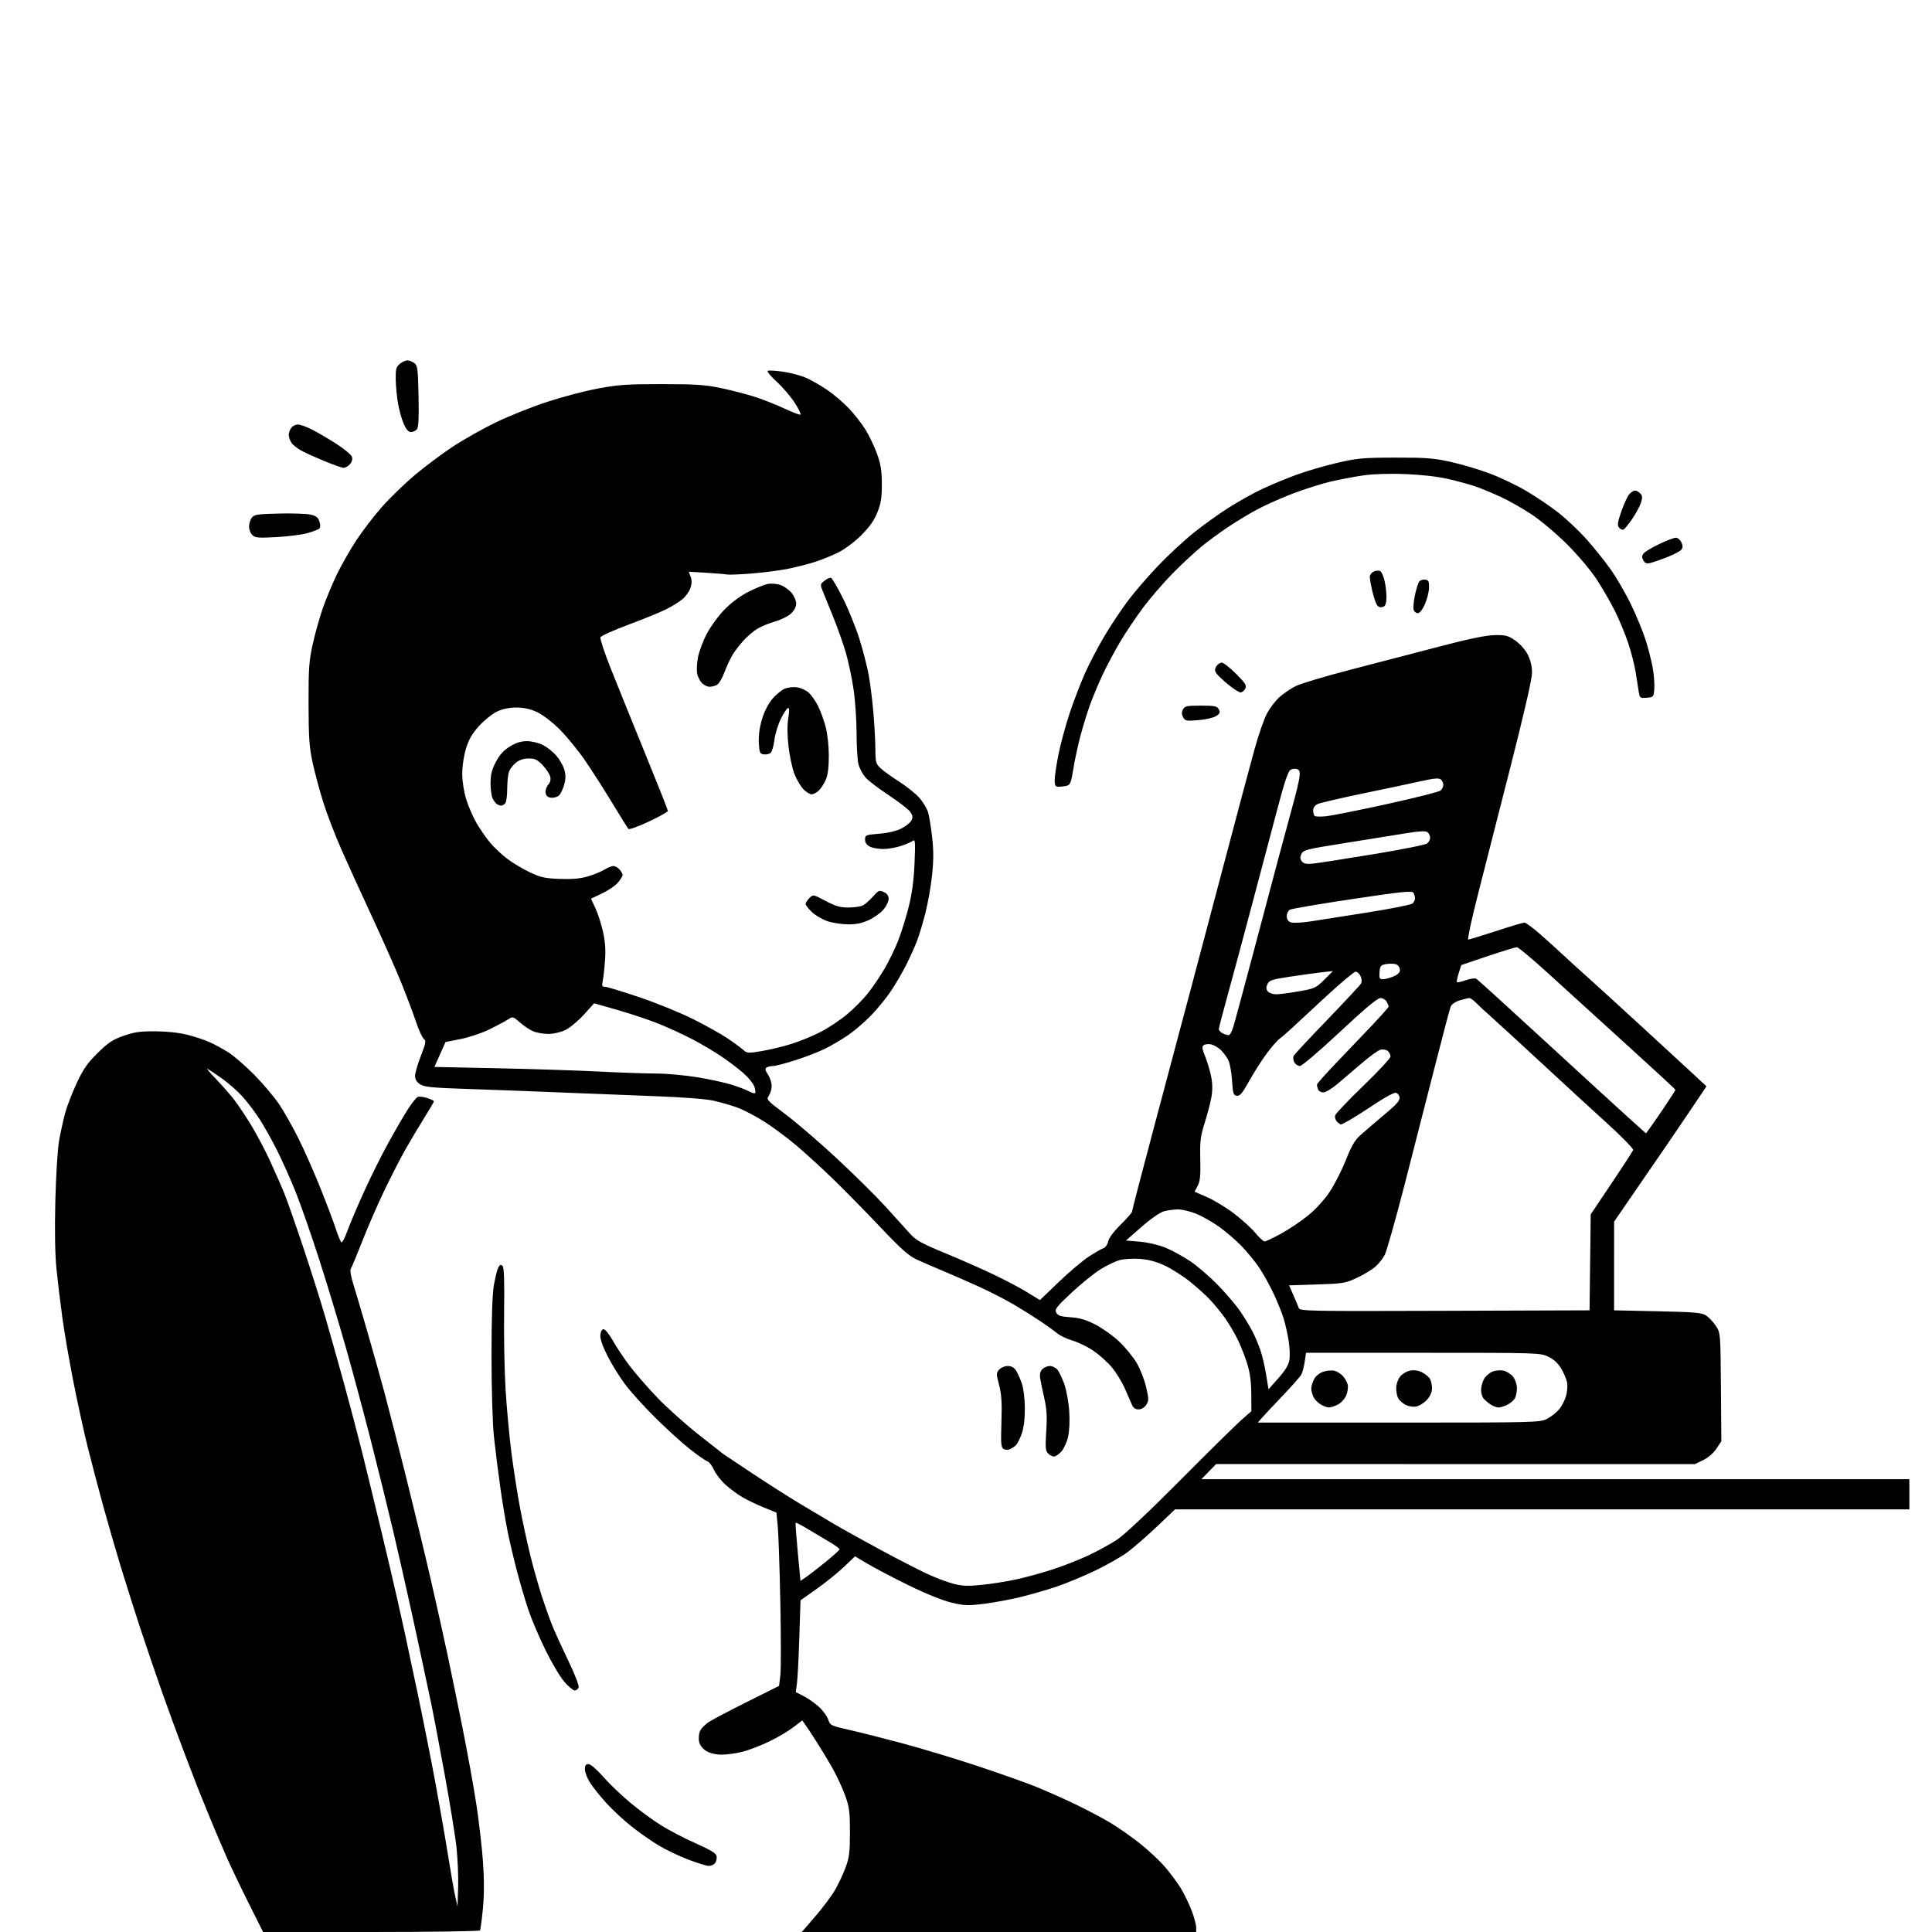 <svg version="1.1" xmlns="http://www.w3.org/2000/svg" xmlns:xlink="http://www.w3.org/1999/xlink" width="1024" height="1024" viewBox="0 0 1024 1024"><path stroke="none" fill="black" fill-rule="evenodd" d="M196.662,1024.0L139.442,1024.0L131.806,1008.75C127.607,1000.362 122.286,989.225 119.983,984.0C117.68,978.775 113.756,969.55 111.264,963.5C108.771,957.45 105.941,950.475 104.974,948.0C104.008,945.525 100.641,936.75 97.491,928.5C94.34,920.25 89.069,905.85 85.776,896.5C82.484,887.15 77.343,872.075 74.353,863.0C71.362,853.925 66.676,839.138 63.938,830.14C61.201,821.142 56.972,806.517 54.54,797.64C52.109,788.763 48.52,775.122 46.566,767.328C44.612,759.533 41.228,744.133 39.045,733.105C36.863,722.077 34.189,706.63 33.104,698.777C32.019,690.925 30.594,679.148 29.937,672.607C29.16,664.867 28.947,652.294 29.327,636.607C29.659,622.952 30.53,609.027 31.337,604.489C32.121,600.083 33.551,593.558 34.514,589.989C35.478,586.42 38.219,579.303 40.606,574.174C44.092,566.681 46.277,563.532 51.723,558.152C57.332,552.61 59.707,551.032 65.5,548.999C71.224,546.99 74.322,546.555 82.5,546.614C88.598,546.658 95.189,547.379 99.392,548.462C103.183,549.439 108.358,551.15 110.892,552.264C113.426,553.377 117.975,555.849 121.0,557.757C124.025,559.664 130.325,565.132 135.0,569.907C139.675,574.682 145.583,581.719 148.13,585.544C150.676,589.37 155.227,597.45 158.244,603.5C161.26,609.55 166.433,621.25 169.74,629.5C173.047,637.75 176.743,647.533 177.954,651.239C179.165,654.946 180.514,658.199 180.951,658.47C181.388,658.74 182.756,656.157 183.99,652.731C185.224,649.304 189.168,639.994 192.754,632.041C196.341,624.089 202.275,612.164 205.942,605.541C209.609,598.919 214.277,590.897 216.315,587.715C218.353,584.533 220.672,581.679 221.469,581.374C222.266,581.068 224.511,581.344 226.459,581.986C228.406,582.629 230.0,583.409 230.0,583.719C230,584.03 227.577,588.157 224.616,592.892C221.655,597.626 217.111,605.274 214.519,609.887C211.926,614.5 206.977,624.175 203.52,631.387C200.063,638.599 194.86,650.575 191.957,658.0C189.055,665.425 186.321,671.973 185.883,672.551C185.444,673.129 185.989,676.504 187.094,680.051C188.199,683.598 191.521,694.825 194.477,705.0C197.434,715.175 201.663,730.25 203.877,738.5C206.091,746.75 211.27,767.0 215.387,783.5C219.504,800.0 225.356,824.3 228.392,837.5C231.428,850.7 235.482,868.925 237.402,878.0C239.321,887.075 242.913,904.625 245.385,917.0C247.856,929.375 251.024,946.925 252.424,956.0C253.825,965.075 255.423,978.843 255.975,986.596C256.653,996.126 256.647,1004.192 255.955,1011.497C255.392,1017.44 254.695,1022.685 254.406,1023.151C254.118,1023.618 228.133,1024.0 196.662,1024.0zM529.483,1024.0L424.967,1024.0L432.053,1015.8C435.95,1011.289 440.642,1005.035 442.479,1001.9C444.316,998.766 446.872,993.344 448.16,989.851C450.154,984.438 450.498,981.653 450.486,971.0C450.473,959.926 450.165,957.668 447.781,951.205C446.301,947.193 443.237,940.668 440.972,936.705C438.706,932.742 434.974,926.57 432.677,922.989C430.379,919.408 427.76,915.437 426.855,914.166L425.209,911.854L420.355,915.578C417.685,917.627 411.9,921.023 407.5,923.125C403.1,925.228 396.818,927.635 393.54,928.474C390.262,929.313 385.312,929.998 382.54,929.996C379.332,929.994 376.353,929.293 374.345,928.069C372.427,926.899 370.941,925.01 370.554,923.246C370.204,921.652 370.369,919.161 370.92,917.711C371.471,916.261 373.71,913.945 375.896,912.566C378.081,911.186 387.303,906.349 396.389,901.815L412.909,893.573L413.592,888.107C413.968,885.1 413.967,867.533 413.59,849.07C413.213,830.606 412.589,812.392 412.202,808.592L411.5,801.685L404.851,798.996C401.194,797.518 396.047,795.046 393.414,793.502C390.781,791.959 386.698,788.919 384.34,786.746C381.983,784.573 379.282,781.045 378.338,778.905C377.394,776.765 375.792,774.751 374.779,774.43C373.765,774.108 369.504,771.117 365.309,767.784C361.114,764.45 352.881,756.948 347.013,751.112C341.145,745.275 334.006,737.35 331.148,733.5C328.29,729.65 324.141,722.918 321.928,718.539C319.27,713.279 318.006,709.547 318.202,707.539C318.384,705.68 319.066,704.5 319.957,704.5C320.759,704.5 322.93,707.2 324.782,710.5C326.634,713.8 330.58,719.735 333.552,723.689C336.524,727.643 343.128,735.246 348.228,740.584C353.328,745.922 363.125,754.729 370.0,760.155C376.875,765.581 382.95,770.354 383.5,770.76C384.05,771.167 391.025,775.817 399,781.093C406.975,786.37 418.0,793.391 423.5,796.696C429.0,800.001 437.325,804.964 442.0,807.724C446.675,810.484 457.925,816.738 467.0,821.621C476.075,826.505 487.1,832.171 491.5,834.213C495.9,836.254 502.146,838.607 505.38,839.441C510.114,840.663 513.088,840.769 520.64,839.985C525.799,839.45 533.953,838.149 538.76,837.094C543.567,836.039 552.0,833.733 557.5,831.969C563.0,830.206 571.597,826.853 576.604,824.518C581.611,822.183 588.586,818.366 592.104,816.035C595.982,813.466 609.131,801.096 625.5,784.618C640.35,769.669 654.921,755.306 657.88,752.7L663.259,747.961L663.202,738.731C663.162,732.167 662.513,727.478 660.958,722.5C659.755,718.65 657.42,712.8 655.769,709.5C654.119,706.2 651.167,701.253 649.211,698.506C647.254,695.759 643.818,691.539 641.576,689.127C639.334,686.715 634.449,682.295 630.72,679.304C626.991,676.314 620.984,672.483 617.371,670.793C612.843,668.674 608.735,667.573 604.151,667.248C600.493,666.989 595.683,667.269 593.462,667.87C591.241,668.471 586.677,670.659 583.319,672.731C579.962,674.804 573.068,680.375 567.998,685.112C559.838,692.736 558.905,693.955 559.863,695.743C560.732,697.369 562.196,697.843 567.352,698.172C572.1,698.474 575.492,699.458 580.439,701.969C584.112,703.833 589.789,707.865 593.055,710.929C596.321,713.993 600.543,719.129 602.438,722.343C604.332,725.557 606.601,731.347 607.48,735.21C608.929,741.582 608.932,742.455 607.515,744.617C606.56,746.075 604.984,747.0 603.456,747.0C601.67,747.0 600.635,746.215 599.829,744.25C599.209,742.737 597.485,738.8 595.998,735.5C594.511,732.2 591.476,727.316 589.253,724.646C587.03,721.977 582.665,718.064 579.552,715.952C576.44,713.839 571.472,711.407 568.513,710.547C565.554,709.687 561.866,707.937 560.317,706.659C558.767,705.381 554.791,702.513 551.48,700.287C548.169,698.06 541.869,694.114 537.48,691.519C533.091,688.923 524.775,684.646 519.0,682.014C513.225,679.382 504.675,675.64 500.0,673.699C495.325,671.757 489.014,669.019 485.975,667.614C481.561,665.573 477.638,662.087 466.475,650.285C458.789,642.159 447.55,630.717 441.5,624.86C435.45,619.002 426.568,610.896 421.762,606.847C416.956,602.798 409.263,597.116 404.666,594.221C400.069,591.326 393.651,588.021 390.404,586.878C387.157,585.734 381.575,584.144 378.0,583.343C374.202,582.492 361.522,581.522 347.5,581.009C334.3,580.525 311.575,579.63 297.0,579.019C282.425,578.407 260.333,577.576 247.906,577.171C228.959,576.553 224.883,576.153 222.656,574.694C220.853,573.513 220.001,572.078 220.005,570.227C220.007,568.727 221.383,563.968 223.062,559.652C225.71,552.844 225.918,551.652 224.635,550.652C223.821,550.018 221.944,545.9 220.464,541.5C218.984,537.1 215.505,527.875 212.733,521.0C209.96,514.125 202.989,498.375 197.242,486.0C191.494,473.625 184.134,457.473 180.886,450.107C177.638,442.74 173.396,431.715 171.461,425.607C169.525,419.498 166.961,410.0 165.763,404.5C163.914,396.011 163.578,391.252 163.542,373.0C163.505,354.047 163.775,350.27 165.824,341.119C167.102,335.41 169.509,326.86 171.172,322.119C172.835,317.379 176.148,309.45 178.534,304.5C180.92,299.55 185.529,291.45 188.776,286.5C192.023,281.55 198.122,273.587 202.33,268.803C206.537,264.02 214.372,256.407 219.74,251.885C225.108,247.363 234.225,240.543 240.0,236.729C245.775,232.916 256.125,227.086 263.0,223.773C269.875,220.46 282.025,215.612 290.0,212.998C297.975,210.384 310.125,207.194 317.0,205.907C327.69,203.908 332.613,203.573 351.0,203.597C369.456,203.622 373.987,203.944 383.0,205.878C388.775,207.116 396.875,209.257 401.0,210.635C405.125,212.013 411.833,214.698 415.906,216.602C419.979,218.505 423.715,219.928 424.207,219.764C424.698,219.601 423.357,216.774 421.226,213.483C419.095,210.192 414.793,205.167 411.666,202.315C408.539,199.463 406.398,196.872 406.908,196.557C407.418,196.242 411.122,196.45 415.138,197.02C419.155,197.589 424.78,199.126 427.639,200.435C430.498,201.744 435.461,204.615 438.668,206.816C441.876,209.017 446.818,213.221 449.651,216.159C452.484,219.096 456.465,224.134 458.498,227.354C460.531,230.574 463.357,236.424 464.778,240.354C466.82,245.999 467.369,249.39 467.395,256.5C467.421,263.678 466.947,266.714 465.051,271.5C463.357,275.779 460.919,279.257 456.554,283.627C453.122,287.061 447.81,291.064 444.466,292.737C441.185,294.378 435.575,296.661 432.0,297.812C428.425,298.962 422.006,300.605 417.735,301.463C413.465,302.321 404.857,303.44 398.606,303.95C392.356,304.459 386.4,304.707 385.371,304.499C384.342,304.292 379.351,303.876 374.28,303.574L365.059,303.026L366.06,305.657C366.744,307.456 366.713,309.339 365.963,311.611C365.36,313.439 363.479,316.102 361.784,317.528C360.089,318.955 356.182,321.385 353.101,322.929C350.02,324.473 341.038,328.137 333.14,331.072C325.243,334.006 318.541,337.032 318.248,337.796C317.955,338.56 320.33,345.781 323.527,353.843C326.723,361.904 334.888,382.097 341.669,398.716C348.451,415.335 354.0,429.329 354.0,429.815C354,430.301 349.455,432.836 343.9,435.449C338.345,438.062 333.47,439.817 333.067,439.35C332.664,438.882 328.784,432.65 324.445,425.5C320.106,418.35 313.627,408.225 310.047,403.0C306.466,397.775 300.457,390.426 296.692,386.669C292.711,382.695 287.683,378.83 284.674,377.428C281.106,375.768 277.711,375.017 273.739,375.01C269.946,375.003 266.445,375.721 263.489,377.11C261.019,378.271 256.76,381.671 254.023,384.666C250.308,388.731 248.533,391.771 247.023,396.661C245.834,400.51 245,406.01 245,410C245,414.073 245.844,419.533 247.109,423.645C248.269,427.415 250.749,433.121 252.621,436.324C254.492,439.526 257.706,444.166 259.762,446.633C261.818,449.101 265.894,452.931 268.82,455.145C271.746,457.359 277.146,460.595 280.82,462.335C286.5,465.026 288.872,465.551 296.671,465.844C303.088,466.084 307.53,465.697 311.463,464.554C314.554,463.655 318.527,462.04 320.292,460.964C322.056,459.888 324.218,459.006 325.095,459.004C325.972,459.002 327.435,459.823 328.345,460.829C329.255,461.835 330.0,463.15 330.0,463.752C330.0,464.354 328.893,466.162 327.539,467.771C326.186,469.379 322.415,471.96 319.159,473.506L313.239,476.318L315.603,481.409C316.903,484.209 318.708,489.827 319.615,493.892C320.798,499.195 321.091,503.576 320.651,509.392C320.315,513.852 319.753,518.737 319.403,520.25C318.884,522.495 319.11,523 320.633,523.002C321.66,523.004 329.925,525.517 339.0,528.588C348.075,531.659 360.882,536.881 367.46,540.191C374.038,543.502 382.138,548.028 385.46,550.249C388.782,552.469 392.521,555.208 393.769,556.335C395.927,558.284 396.413,558.321 403.769,557.09C408.021,556.379 415.1,554.672 419.5,553.296C423.9,551.92 430.885,549.044 435.023,546.904C439.16,544.764 445.531,540.505 449.179,537.439C452.827,534.373 457.805,529.307 460.242,526.182C462.678,523.057 466.521,517.35 468.782,513.5C471.043,509.65 474.262,503.064 475.934,498.864C477.607,494.664 480.146,486.564 481.575,480.864C483.402,473.581 484.339,466.638 484.729,457.51C485.198,446.502 485.071,444.688 483.891,445.618C483.126,446.222 480.282,447.455 477.572,448.358C474.861,449.261 470.586,449.993 468.072,449.985C465.557,449.977 462.375,449.401 461.0,448.706C459.349,447.871 458.5,446.602 458.5,444.97C458.5,442.616 458.854,442.471 466.019,441.888C470.685,441.509 475.131,440.464 477.735,439.135C480.044,437.957 482.43,436.065 483.038,434.93C483.896,433.325 483.787,432.323 482.544,430.427C481.666,429.086 476.497,425.064 471.058,421.489C465.619,417.914 460.023,413.628 458.623,411.964C457.223,410.3 455.612,407.264 455.044,405.219C454.476,403.174 454.009,395.776 454.006,388.78C454.003,381.784 453.281,371.22 452.402,365.304C451.523,359.387 449.705,350.755 448.362,346.121C447.019,341.487 444.093,333.151 441.859,327.598C439.626,322.044 437.078,315.755 436.198,313.623C434.636,309.84 434.654,309.698 436.95,307.84C438.244,306.792 439.797,306.073 440.401,306.242C441.006,306.411 443.84,311.216 446.699,316.921C449.559,322.625 453.486,332.289 455.427,338.396C457.368,344.503 459.641,353.325 460.48,358.0C461.318,362.675 462.446,371.9 462.986,378.5C463.526,385.1 463.975,393.678 463.984,397.563C463.999,403.967 464.257,404.866 466.75,407.202C468.262,408.619 472.65,411.782 476.5,414.23C480.35,416.678 485.158,420.521 487.183,422.77C489.209,425.019 491.35,428.578 491.94,430.679C492.53,432.781 493.492,438.731 494.078,443.902C494.849,450.7 494.831,456.241 494.014,463.902C493.393,469.731 491.796,478.775 490.465,484.0C489.135,489.225 487.126,495.893 486.001,498.819C484.876,501.744 482.336,507.369 480.355,511.319C478.375,515.268 474.726,521.536 472.246,525.247C469.766,528.958 464.952,534.849 461.548,538.338C458.144,541.827 452.69,546.492 449.429,548.704C446.168,550.916 440.8,554.084 437.5,555.743C434.2,557.403 427.107,560.164 421.738,561.88C416.369,563.596 410.969,565.007 409.738,565.015C408.507,565.024 406.955,565.377 406.289,565.8C405.384,566.375 405.572,567.319 407.032,569.535C408.107,571.166 408.99,573.862 408.993,575.527C408.997,577.193 408.324,579.521 407.497,580.701C406.048,582.77 406.367,583.126 416.428,590.673C422.166,594.978 434.368,605.475 443.542,614.0C452.716,622.525 464.335,634.019 469.361,639.541C474.388,645.064 480.189,651.48 482.254,653.799C485.409,657.342 488.288,658.956 500.3,663.918C508.161,667.164 519.747,672.261 526.046,675.244C532.346,678.227 540.576,682.561 544.335,684.875L551.17,689.082L561.232,679.424C566.767,674.112 573.973,668.035 577.247,665.919C580.521,663.803 584.001,661.817 584.981,661.506C585.96,661.195 587.027,659.614 587.351,657.993C587.711,656.197 590.297,652.725 593.97,649.108C597.287,645.843 600.0,642.726 600.0,642.181C600.0,641.637 605.191,621.685 611.535,597.845C617.879,574.005 626.85,540.325 631.47,523.0C636.091,505.675 644.673,473.275 650.541,451.0C656.41,428.725 662.924,404.335 665.017,396.799C667.109,389.263 670.072,380.802 671.599,377.995C673.126,375.189 676.075,371.358 678.152,369.481C680.229,367.605 684.082,364.986 686.714,363.662C689.346,362.337 702.3,358.458 715.5,355.042C728.7,351.626 749.85,346.114 762.5,342.793C778.415,338.616 787.55,336.717 792.156,336.628C798.042,336.515 799.315,336.849 803.156,339.513C805.703,341.28 808.431,344.367 809.75,346.975C811.216,349.873 812.0,353.218 812.0,356.57C812.0,359.858 807.815,378.109 800.412,407.108C794.038,432.074 786.221,462.738 783.04,475.25C779.86,487.763 777.678,498 778.191,498C778.704,498.0 785.32,495.975 792.893,493.5C800.466,491.025 807.262,489.0 807.995,489C808.728,489 812.516,491.802 816.414,495.226C820.311,498.651 825.975,503.769 829.0,506.601C832.025,509.432 837.473,514.393 841.108,517.624C844.742,520.856 857.519,532.5 869.5,543.5C881.482,554.5 894.249,566.262 897.872,569.638L904.458,575.776L896.829,587.138C892.634,593.387 887.183,601.425 884.718,605.0C882.252,608.575 874.671,619.6 867.873,629.5L855.511,647.5L855.506,671.0L855.5,694.5L878.548,695.0C898.387,695.43 901.972,695.747 904.3,697.274C905.787,698.25 908.105,700.725 909.452,702.774C911.891,706.486 911.901,706.604 912.121,735.193L912.342,763.885L909.737,767.822C908.193,770.155 905.341,772.624 902.735,773.886L898.338,776.015L771.451,775.992L644.564,775.97L640.667,779.985L636.77,784.0L824.385,784.0L1012.0,784.0L1012.0,792.0L1012.0,800.0L817.397,800.0L622.793,800.0L613.147,809.161C607.841,814.199 600.833,820.296 597.573,822.71C594.313,825.124 586.571,829.529 580.368,832.5C574.165,835.471 564.907,839.305 559.795,841.021C554.683,842.737 546.148,845.197 540.828,846.488C535.509,847.779 526.855,849.377 521.597,850.039C513.138,851.104 511.152,851.034 504.362,849.435C499.71,848.339 490.839,844.764 481.844,840.359C473.681,836.361 463.891,831.242 460.089,828.983L453.176,824.877L447.338,830.458C444.127,833.528 437.626,838.775 432.892,842.118L424.284,848.197L423.661,867.848C423.318,878.657 422.75,889.601 422.398,892.168L421.758,896.836L425.924,898.961C428.215,900.13 431.845,902.672 433.989,904.609C436.134,906.547 438.369,909.588 438.956,911.368C439.987,914.491 440.374,914.682 450.076,916.87C455.604,918.117 468.311,921.328 478.314,924.006C488.316,926.684 505.95,932.004 517.5,935.827C529.05,939.65 543.029,944.591 548.565,946.807C554.101,949.023 563.776,953.318 570.065,956.35C576.354,959.382 584.745,963.824 588.711,966.219C592.677,968.615 599.57,973.449 604.028,976.96C608.486,980.472 614.499,986.08 617.39,989.423C620.28,992.765 624.134,997.964 625.953,1000.976C627.772,1003.988 630.326,1009.286 631.63,1012.749C632.933,1016.212 634.0,1020.16 634.0,1021.523L634.0,1024.0L529.483,1024.0zM242.82,1000.5C242.997,995.0 242.622,985.55 241.989,979.5C241.355,973.45 238.398,955.225 235.417,939.0C232.437,922.775 229.306,906.35 228.46,902.5C227.613,898.65 225.84,890.325 224.519,884.0C223.198,877.675 220.086,863.275 217.603,852.0C215.12,840.725 211.032,822.725 208.517,812.0C206.003,801.275 200.851,780.35 197.069,765.5C193.287,750.65 187.199,727.925 183.539,715.0C179.879,702.075 173.487,680.925 169.333,668.0C165.18,655.075 159.579,638.976 156.887,632.225C154.195,625.474 149.736,615.453 146.978,609.956C144.22,604.46 140.014,596.934 137.631,593.232C135.249,589.529 131.148,584.118 128.518,581.206C125.888,578.295 120.983,573.977 117.618,571.611C114.253,569.245 110.825,566.939 110.0,566.487C109.175,566.035 111.062,568.327 114.193,571.582C117.324,574.837 121.656,579.75 123.82,582.5C125.984,585.25 130.205,591.55 133.2,596.5C136.195,601.45 140.702,610.0 143.215,615.5C145.729,621.0 148.915,628.2 150.296,631.5C151.677,634.8 156.201,647.625 160.349,660.0C164.497,672.375 169.917,689.475 172.394,698.0C174.871,706.525 179.374,722.5 182.401,733.5C185.428,744.5 189.751,760.925 192.007,770.0C194.263,779.075 198.8,797.72 202.09,811.434C205.38,825.148 209.229,841.573 210.642,847.934C212.055,854.295 213.865,862.425 214.664,866.0C215.463,869.575 218.527,884.004 221.473,898.065C224.419,912.125 228.656,933.5 230.889,945.565C233.122,957.629 236.092,974.7 237.49,983.5C238.887,992.3 240.586,1001.975 241.265,1005.0L242.5,1010.5L242.82,1000.5zM375.628,988.967C374.457,988.949 369.611,987.454 364.858,985.645C360.105,983.836 353.13,980.52 349.358,978.276C345.586,976.032 339.115,971.523 334.977,968.256C330.84,964.99 324.818,959.433 321.594,955.909C318.371,952.384 314.443,947.499 312.867,945.054C311.29,942.609 310.0,939.347 310.0,937.804C310.0,935.708 310.484,935.0 311.915,935.0C313.028,935.0 316.277,937.796 319.665,941.669C322.874,945.337 329.353,951.552 334.061,955.48C338.77,959.409 346.1,964.79 350.35,967.439C354.6,970.088 362.897,974.404 368.788,977.031C377.098,980.737 379.573,982.29 379.827,983.959C380.006,985.142 379.614,986.76 378.954,987.555C378.295,988.35 376.798,988.985 375.628,988.967zM304.616,896.0C303.821,896.0 301.375,893.96 299.18,891.467C296.986,888.974 292.488,881.437 289.184,874.717C285.881,867.998 281.81,858.45 280.138,853.5C278.466,848.55 275.735,839.325 274.069,833.0C272.403,826.675 270.168,817.225 269.103,812.0C268.037,806.775 266.246,795.975 265.122,788.0C263.999,780.025 262.506,768.1 261.805,761.5C261.066,754.548 260.523,736.67 260.515,719.0C260.505,698.702 260.927,686.036 261.777,681.134C262.48,677.082 263.534,672.871 264.12,671.776C264.927,670.268 265.466,670.066 266.343,670.944C267.171,671.774 267.41,678.687 267.182,695.301C267.007,708.061 267.361,726.58 267.968,736.456C268.575,746.332 269.968,761.407 271.064,769.956C272.159,778.505 274.196,791.575 275.591,799.0C276.985,806.425 279.466,817.9 281.103,824.5C282.741,831.1 285.471,840.775 287.17,846.0C288.87,851.225 291.348,858.2 292.677,861.5C294.006,864.8 297.837,873.196 301.189,880.157C304.721,887.49 307.028,893.484 306.674,894.407C306.338,895.283 305.412,896.0 304.616,896.0zM427.381,835.779C429.097,834.585 433.762,830.968 437.75,827.74C441.738,824.512 445.0,821.546 445.0,821.147C445.0,820.749 442.413,818.895 439.25,817.028C436.087,815.16 430.906,812.072 427.735,810.165C424.564,808.257 421.842,806.878 421.686,807.099C421.53,807.319 422.046,814.351 422.833,822.725L424.263,837.949L427.381,835.779zM558.619,772.0C557.807,772.0 556.41,771.267 555.513,770.37C554.128,768.985 553.981,767.222 554.535,758.62C555.038,750.808 554.796,746.789 553.477,741.0C552.537,736.875 551.555,732.11 551.294,730.412C550.978,728.359 551.376,726.767 552.481,725.662C553.395,724.748 555.166,724.0 556.416,724.0C557.667,724.0 559.431,724.819 560.337,725.82C561.243,726.821 562.927,730.308 564.081,733.57C565.259,736.903 566.415,743.274 566.72,748.119C567.051,753.38 566.788,758.716 566.044,761.817C565.374,764.611 563.761,768.045 562.46,769.448C561.16,770.852 559.431,772.0 558.619,772.0zM534.94,768.244C534.081,768.545 532.696,768.409 531.861,767.942C530.586,767.228 530.412,764.959 530.779,753.796C531.116,743.504 530.839,739.063 529.552,734.14C527.99,728.169 527.993,727.665 529.599,725.89C530.54,724.851 532.58,724.0 534.132,724.0C535.961,724.0 537.476,724.797 538.439,726.266C539.256,727.513 540.638,730.55 541.511,733.016C542.45,735.667 543.134,741.009 543.185,746.084C543.241,751.654 542.682,756.441 541.594,759.717C540.672,762.493 539.148,765.424 538.209,766.23C537.269,767.036 535.798,767.943 534.94,768.244zM741.366,754.0C813.548,754.0 816.21,753.934 819.914,752.044C822.023,750.968 824.918,748.698 826.348,746.998C827.778,745.299 829.449,742.047 830.062,739.77C830.675,737.494 830.907,734.283 830.577,732.634C830.247,730.986 828.864,727.737 827.503,725.415C825.857,722.605 823.579,720.491 820.698,719.096C816.445,717.037 815.273,717.0 754.298,717.0L692.227,717.0L691.515,721.75C691.123,724.362 690.331,727.4 689.754,728.5C689.178,729.6 684.83,734.55 680.092,739.5C675.354,744.45 670.391,749.737 669.064,751.25L666.651,754.0L741.366,754.0zM704.3,745.973C703.31,745.959 701.297,745.2 699.826,744.288C698.355,743.375 696.668,741.566 696.076,740.267C695.484,738.969 695.0,737.005 695.0,735.903C695.0,734.802 695.667,732.611 696.483,731.034C697.377,729.303 699.32,727.719 701.382,727.039C703.261,726.419 705.926,726.194 707.304,726.54C708.683,726.886 710.691,728.144 711.767,729.335C712.843,730.526 713.987,732.583 714.31,733.908C714.632,735.232 714.279,737.789 713.526,739.591C712.774,741.393 710.794,743.572 709.128,744.434C707.462,745.295 705.289,745.988 704.3,745.973zM750.5,745.503C748.781,745.788 746.336,745.352 744.775,744.482C743.276,743.646 741.589,742.1 741.025,741.047C740.461,739.993 740.0,737.588 740.0,735.701C740.0,733.76 740.887,731.142 742.043,729.672C743.181,728.226 745.565,726.797 747.422,726.449C749.605,726.039 751.825,726.375 753.849,727.422C755.549,728.301 757.404,729.886 757.97,730.945C758.537,732.003 759.0,734.241 759.0,735.918C759.0,737.847 757.989,740.078 756.25,741.987C754.737,743.647 752.15,745.229 750.5,745.503zM794.272,746.0C793.267,746.0 791.332,745.259 789.973,744.354C788.613,743.448 786.938,742.012 786.25,741.163C785.562,740.313 785.0,738.331 785.0,736.759C785.0,735.187 785.654,732.636 786.453,731.091C787.252,729.546 789.247,727.726 790.887,727.047C792.589,726.342 795.178,726.1 796.922,726.483C798.601,726.852 800.881,728.305 801.988,729.712C803.116,731.146 804.0,733.777 804.0,735.701C804.0,737.588 803.537,739.997 802.97,741.055C802.404,742.114 800.626,743.659 799.02,744.49C797.414,745.32 795.277,746.0 794.272,746.0zM677.575,730.462C681.234,726.338 682.999,723.409 683.423,720.755C683.758,718.664 683.583,714.152 683.036,710.727C682.489,707.302 681.315,702.055 680.427,699.066C679.54,696.077 677.102,690.002 675.011,685.566C672.919,681.13 669.474,674.933 667.354,671.796C665.234,668.659 661.058,663.562 658.073,660.47C655.088,657.378 649.766,652.793 646.245,650.281C642.725,647.769 637.292,644.664 634.172,643.381C631.053,642.097 626.7,641.039 624.5,641.029C622.3,641.019 618.885,641.46 616.911,642.008C614.834,642.585 609.838,646.058 605.05,650.253L596.778,657.5L604.139,658.124C608.417,658.487 614.107,659.814 617.725,661.294C621.149,662.694 627.049,665.919 630.837,668.46C634.625,671.002 641.309,676.776 645.691,681.291C650.072,685.806 655.47,692.2 657.687,695.5C659.905,698.8 662.737,703.503 663.983,705.952C665.228,708.4 667.051,712.742 668.034,715.599C669.017,718.456 670.387,724.298 671.078,728.581L672.334,736.369L677.575,730.462zM765.721,694.756L842.5,694.5L842.807,669.071L843.113,643.643L854.125,627.224C860.182,618.194 865.351,610.249 865.612,609.569C865.873,608.889 859.672,602.52 851.833,595.416C843.994,588.312 828.612,574.175 817.652,564.0C806.692,553.825 794.749,542.862 791.112,539.638C787.476,536.414 783.469,532.702 782.21,531.388C780.95,530.075 779.427,529.0 778.826,529.0C778.224,529.0 775.944,529.536 773.758,530.191C771.453,530.881 769.421,532.247 768.92,533.441C768.446,534.573 764.628,549.0 760.436,565.5C756.245,582.0 748.989,610.339 744.313,628.476C739.636,646.613 734.972,663.094 733.949,665.1C732.925,667.107 730.605,670.002 728.794,671.534C726.982,673.066 722.625,675.669 719.112,677.318C713.138,680.123 711.768,680.348 697.978,680.791L683.232,681.264L685.492,686.382C686.735,689.197 688.019,692.29 688.347,693.256C688.909,694.914 693.256,694.998 765.721,694.756zM670.3,657.987C670.96,657.98 674.968,656.068 679.207,653.737C683.446,651.407 689.923,647.025 693.601,644.0C697.578,640.728 702.16,635.656 704.91,631.479C707.453,627.617 711.263,620.088 713.377,614.746C716.256,607.47 718.15,604.214 720.925,601.767C722.963,599.97 725.952,597.375 727.568,596.0C729.184,594.625 733.114,591.289 736.302,588.587C740.455,585.066 742.012,583.086 741.798,581.598C741.634,580.455 740.737,579.375 739.805,579.197C738.873,579.02 734.148,581.528 729.305,584.771C724.462,588.014 718.435,591.867 715.912,593.334C713.389,594.8 711.058,596.0 710.734,596.0C710.409,596.0 709.476,595.333 708.66,594.518C707.845,593.702 707.391,592.22 707.652,591.223C707.913,590.227 714.622,583.163 722.563,575.526C730.503,567.889 737.0,560.876 737.0,559.942C737.0,559.009 736.331,557.69 735.513,557.011C734.695,556.332 732.978,556.04 731.698,556.361C730.417,556.682 725.838,559.995 721.522,563.723C717.206,567.45 711.389,572.413 708.595,574.75C705.8,577.087 702.547,579.0 701.364,579.0C700.182,579.0 698.941,578.288 698.607,577.418C698.273,576.548 698.0,575.417 698.0,574.904C698.0,574.392 702.867,568.916 708.815,562.736C714.763,556.556 723.313,547.595 727.815,542.823C732.317,538.051 736.0,533.859 736.0,533.508C736.0,533.156 735.534,531.998 734.965,530.934C734.395,529.87 732.902,529.0 731.646,529.0C730.065,529.0 723.436,534.54 710.11,547.0C699.176,557.223 690.041,565.0 688.965,565.0C687.923,565.0 686.586,564.094 685.993,562.987C685.4,561.879 685.273,560.335 685.71,559.554C686.146,558.774 694.153,550.194 703.502,540.488C712.851,530.782 720.887,522.152 721.361,521.311C721.869,520.408 721.776,518.803 721.132,517.391C720.533,516.076 719.372,515.0 718.553,515.0C717.733,515.0 710.861,520.729 703.281,527.732C695.702,534.734 687.38,542.442 684.79,544.86C682.199,547.278 679.202,549.871 678.129,550.622C677.056,551.374 674.094,554.761 671.548,558.148C669.001,561.536 664.816,568.083 662.247,572.696C658.517,579.394 657.166,581.025 655.538,580.792C653.732,580.533 653.442,579.588 652.989,572.5C652.694,567.87 651.786,563.236 650.834,561.5C649.93,559.85 648.135,557.521 646.845,556.324C645.555,555.127 643.375,553.885 642.0,553.564C640.625,553.243 638.868,553.392 638.095,553.895C636.914,554.663 637.033,555.662 638.841,560.155C640.023,563.095 641.449,567.955 642.008,570.954C642.688,574.6 642.697,578.19 642.033,581.777C641.488,584.73 639.888,590.796 638.479,595.257C636.269,602.253 635.951,604.89 636.171,614.434C636.371,623.142 636.076,626.152 634.786,628.559L633.146,631.619L639.771,634.505C643.414,636.092 649.794,639.963 653.948,643.108C658.101,646.253 663.21,650.89 665.3,653.413C667.39,655.936 669.64,657.994 670.3,657.987zM875.022,597.112C876.454,595.125 879.96,590.033 882.813,585.795C885.666,581.557 888.0,577.878 888.0,577.619C888.0,577.361 877.087,567.26 863.75,555.173C850.413,543.087 831.85,526.195 822.5,517.637C813.15,509.078 804.825,502.069 804.0,502.061C803.175,502.053 796.2,504.173 788.5,506.773L774.5,511.5L773.138,515.805C772.389,518.172 771.981,520.315 772.232,520.565C772.483,520.816 774.605,520.345 776.947,519.519C779.29,518.692 781.776,518.35 782.473,518.758C783.17,519.166 799.436,533.944 818.62,551.598C837.804,569.252 857.756,587.527 862.959,592.21L872.418,600.724L875.022,597.112zM400.178,579.39C400.564,579.151 400.413,577.615 399.842,575.976C399.271,574.338 396.71,571.144 394.152,568.879C391.593,566.614 386.35,562.629 382.5,560.023C378.65,557.417 371.675,553.286 367.0,550.843C362.325,548.399 354.395,544.738 349.377,542.707C344.36,540.675 334.552,537.381 327.581,535.387L314.908,531.761L309.448,537.794C306.446,541.112 302.049,544.766 299.679,545.914C297.177,547.125 293.39,548.0 290.652,548.0C288.058,548.0 284.455,547.381 282.645,546.625C280.835,545.869 277.661,543.763 275.591,541.946C271.88,538.688 271.79,538.666 269.164,540.38C267.699,541.336 263.285,543.694 259.356,545.62C255.426,547.546 248.595,549.834 244.175,550.705L236.138,552.288L233.184,558.894L230.23,565.5L263.365,566.19C281.589,566.57 305.95,567.358 317.5,567.941C329.05,568.524 342.775,569.001 348.0,569.001C353.225,569 362.909,569.883 369.519,570.961C376.13,572.04 384.455,573.848 388.019,574.979C391.584,576.109 395.619,577.662 396.987,578.43C398.356,579.197 399.791,579.629 400.178,579.39zM651.438,548.616C651.953,548.483 652.936,546.603 653.622,544.438C654.308,542.272 658.986,524.975 664.017,506.0C669.049,487.025 675.389,463.175 678.107,453.0C680.825,442.825 684.21,430.306 685.629,425.18C687.048,420.055 688.437,414.159 688.716,412.08C689.109,409.149 688.845,408.154 687.539,407.653C686.613,407.298 685.056,407.435 684.08,407.957C682.815,408.634 680.948,414.023 677.585,426.704C674.989,436.492 668.809,459.8 663.852,478.5C658.895,497.2 652.851,519.659 650.42,528.408C647.989,537.158 646.0,544.851 646.0,545.505C646.0,546.159 647.013,547.181 648.25,547.776C649.487,548.37 650.922,548.748 651.438,548.616zM676.372,526.997C678.093,526.995 683.499,526.294 688.387,525.439C696.789,523.969 697.524,523.634 701.882,519.276L706.491,514.667L700.495,515.347C697.198,515.721 689.622,516.764 683.659,517.666C674.102,519.111 672.693,519.58 671.762,521.623C670.981,523.337 671.037,524.339 671.975,525.47C672.674,526.312 674.652,526.999 676.372,526.997zM732.972,519.0C734.123,519.0 736.625,518.348 738.532,517.551C740.863,516.577 742.0,515.441 742.0,514.086C742.0,512.977 741.212,511.691 740.25,511.227C739.288,510.763 736.925,510.635 735.0,510.942C731.796,511.453 731.474,511.817 731.19,515.25C730.922,518.487 731.165,519.0 732.972,519.0zM449.5,489.929C446.2,489.9 441.306,489.146 438.624,488.252C435.942,487.359 432.23,485.196 430.374,483.446C428.518,481.696 427.0,479.754 427.0,479.132C427.0,478.509 427.898,477.102 428.995,476.005C430.988,474.012 430.996,474.013 437.578,477.505C442.794,480.272 445.308,481.0 449.649,481.0C452.664,481.0 456.114,480.512 457.316,479.915C458.517,479.318 460.925,477.204 462.667,475.217C465.566,471.908 466.051,471.702 468.417,472.78C470.169,473.578 471.0,474.744 471.0,476.402C471.0,477.746 469.781,480.295 468.291,482.066C466.801,483.837 463.313,486.342 460.541,487.633C456.944,489.308 453.781,489.966 449.5,489.929zM694.376,488.402C698.844,487.722 712.556,485.573 724.846,483.626C737.137,481.678 747.824,479.561 748.596,478.92C749.368,478.279 749.993,477.023 749.985,476.128C749.976,475.232 749.584,473.892 749.113,473.149C748.409,472.037 742.683,472.633 716.878,476.5C699.62,479.087 684.712,481.623 683.75,482.137C682.788,482.65 682.0,484.194 682.0,485.567C682.0,487.201 682.736,488.337 684.126,488.851C685.295,489.284 689.908,489.081 694.376,488.402zM696.47,457.663C699.236,457.349 713.519,455.116 728.21,452.702C742.9,450.287 755.612,447.737 756.46,447.034C757.307,446.33 758.0,444.965 758.0,444.0C758.0,443.035 757.386,441.735 756.636,441.113C755.611,440.262 752.317,440.467 743.386,441.936C736.849,443.012 722.343,445.342 711.152,447.114C692.422,450.079 690.721,450.518 689.755,452.638C688.968,454.365 689.048,455.353 690.073,456.588C691.144,457.878 692.527,458.111 696.47,457.663zM703.0,432.612C706.025,432.283 720.525,429.376 735.223,426.152C749.921,422.927 762.633,419.719 763.473,419.022C764.313,418.325 765.0,416.965 765.0,416.0C765.0,415.035 764.39,413.739 763.644,413.12C762.627,412.276 760.066,412.492 753.394,413.987C748.502,415.083 734.6,418.027 722.5,420.531C710.4,423.034 699.487,425.59 698.25,426.21C696.957,426.858 696.0,428.259 696.0,429.502C696.0,430.693 696.337,432.014 696.75,432.439C697.163,432.863 699.975,432.941 703.0,432.612zM265.628,426.985C265.007,426.976 264.005,426.639 263.4,426.235C262.795,425.831 261.782,424.517 261.15,423.316C260.517,422.114 260.0,418.453 260.0,415.18C260.0,410.607 260.647,407.989 262.794,403.88C264.778,400.082 266.924,397.705 270.196,395.682C273.465,393.661 276.105,392.833 279.278,392.833C281.798,392.833 285.487,393.718 287.721,394.858C289.904,395.971 293.089,398.476 294.8,400.425C296.51,402.373 298.423,405.68 299.05,407.773C299.897,410.6 299.902,412.651 299.069,415.745C298.452,418.036 297.227,420.63 296.348,421.509C295.468,422.389 293.568,422.972 292.124,422.804C290.25,422.587 289.406,421.833 289.17,420.168C288.988,418.885 289.604,416.99 290.538,415.958C291.657,414.722 292.025,413.237 291.617,411.61C291.276,410.251 289.482,407.533 287.63,405.569C284.861,402.634 283.554,402.0 280.267,402.0C277.702,402.0 275.299,402.764 273.56,404.131C272.07,405.304 270.393,407.441 269.833,408.881C269.274,410.322 268.824,414.419 268.835,417.986C268.845,421.553 268.381,425.041 267.804,425.736C267.227,426.431 266.248,426.993 265.628,426.985zM430.187,421.0C429.19,421.0 427.197,419.762 425.759,418.25C424.321,416.738 422.215,413.129 421.079,410.231C419.944,407.333 418.531,400.808 417.94,395.731C417.245,389.764 417.191,384.455 417.787,380.715C418.446,376.574 418.395,375.033 417.604,375.292C416.997,375.491 415.296,378.094 413.826,381.077C412.355,384.06 410.835,389.08 410.448,392.233C410.062,395.386 409.153,398.458 408.428,399.06C407.703,399.661 406.073,400.006 404.805,399.827C402.738,399.534 402.469,398.892 402.196,393.608C401.998,389.778 402.597,385.394 403.906,381.084C405.135,377.036 407.283,372.861 409.42,370.365C411.345,368.116 414.295,365.706 415.976,365.01C417.705,364.294 420.609,363.999 422.66,364.332C424.655,364.656 427.392,365.951 428.742,367.21C430.093,368.47 432.245,371.557 433.525,374.071C434.805,376.586 436.623,381.536 437.565,385.071C438.569,388.844 439.283,395.219 439.291,400.5C439.3,406.466 438.777,410.734 437.74,413.162C436.879,415.177 435.236,417.764 434.088,418.912C432.939,420.061 431.184,421.0 430.187,421.0zM561.25,416.986C559.332,416.998 559.0,416.47 559.0,413.407C559.0,411.431 559.924,405.243 561.054,399.657C562.184,394.071 564.832,384.325 566.939,378.0C569.046,371.675 572.669,362.225 574.99,357.0C577.312,351.775 581.976,342.852 585.356,337.172C588.735,331.491 594.298,323.114 597.717,318.555C601.136,313.996 608.267,305.709 613.562,300.139C618.858,294.57 627.443,286.593 632.641,282.413C637.838,278.233 646.425,272.088 651.723,268.758C657.022,265.428 664.989,261.016 669.429,258.955C673.868,256.893 681.775,253.627 687.0,251.696C692.225,249.765 701.9,246.925 708.5,245.386C719.359,242.853 722.307,242.583 739.5,242.543C755.851,242.506 759.964,242.826 769.0,244.836C774.775,246.12 784.039,248.874 789.586,250.956C795.133,253.038 803.911,257.236 809.092,260.286C814.273,263.335 821.917,268.514 826.079,271.795C830.24,275.076 836.762,281.227 840.572,285.462C844.382,289.698 850.136,296.839 853.358,301.332C856.58,305.824 861.602,314.45 864.518,320.5C867.434,326.55 870.965,335.171 872.365,339.659C873.764,344.146 875.41,350.692 876.022,354.206C876.634,357.72 876.992,362.599 876.817,365.048C876.508,369.392 876.41,369.507 872.806,369.807C869.315,370.097 869.084,369.932 868.597,366.807C868.314,364.988 867.586,360.35 866.98,356.5C866.373,352.65 864.57,345.584 862.973,340.797C861.376,336.011 858.206,328.361 855.927,323.797C853.649,319.234 849.274,311.675 846.206,307.0C843.061,302.209 836.236,294.124 830.564,288.472C825.029,282.957 816.623,275.868 811.883,272.719C807.144,269.57 799.742,265.365 795.434,263.374C791.125,261.383 785.103,258.891 782.05,257.834C778.998,256.778 772.45,254.987 767.5,253.854C762.005,252.597 753.199,251.587 744.886,251.262C736.652,250.94 727.959,251.203 722.886,251.926C718.274,252.583 710.45,254.052 705.5,255.189C700.55,256.326 691.325,259.248 685.0,261.681C678.675,264.115 670.125,267.946 666.0,270.194C661.875,272.443 655.125,276.525 651.0,279.266C646.875,282.008 640.575,286.631 637.0,289.539C633.425,292.448 626.538,298.839 621.696,303.74C616.853,308.641 609.727,316.892 605.859,322.076C601.991,327.259 596.435,335.55 593.512,340.5C590.589,345.45 586.413,353.325 584.231,358.0C582.049,362.675 579.097,369.739 577.672,373.697C576.247,377.655 573.97,385.08 572.612,390.197C571.254,395.314 569.566,403.185 568.86,407.689C567.795,414.491 567.233,415.97 565.539,416.425C564.418,416.726 562.487,416.979 561.25,416.986zM635.207,381.686C628.778,382.225 628.124,382.1 627.073,380.136C626.25,378.599 626.23,377.439 627.0,376.0C627.94,374.243 629.094,374.0 636.5,374.0C643.857,374.0 645.063,374.25 645.982,375.966C646.847,377.583 646.606,378.212 644.616,379.516C643.287,380.387 639.053,381.363 635.207,381.686zM657.502,367.0C656.717,367.0 653.739,365.087 650.884,362.75C648.029,360.413 645.202,357.712 644.602,356.75C643.812,355.484 643.815,354.516 644.612,353.25C645.218,352.288 646.426,351.36 647.296,351.189C648.174,351.016 651.582,353.582 654.961,356.961C660.199,362.199 660.899,363.321 659.988,365.023C659.406,366.11 658.287,367.0 657.502,367.0zM376.066,364.0C374.93,364.0 373.146,363.146 372.102,362.102C371.058,361.058 369.904,358.84 369.538,357.173C369.172,355.506 369.341,351.608 369.913,348.511C370.486,345.413 372.615,339.719 374.645,335.857C376.674,331.995 380.942,326.186 384.13,322.949C387.675,319.349 392.561,315.74 396.713,313.656C400.446,311.783 404.961,309.933 406.747,309.546C408.56,309.153 411.525,309.348 413.464,309.988C415.373,310.618 418.074,312.488 419.467,314.143C420.86,315.799 422.0,318.385 422.0,319.89C422.0,321.583 420.952,323.607 419.25,325.202C417.738,326.619 413.859,328.532 410.631,329.452C407.403,330.372 403.126,332.158 401.126,333.421C399.125,334.683 395.909,337.468 393.977,339.608C392.046,341.749 389.495,345.075 388.309,347.0C387.123,348.925 385.186,353.089 384.003,356.254C382.821,359.419 381.016,362.456 379.992,363.004C378.969,363.552 377.202,364.0 376.066,364.0zM751.525,325.0C750.652,325.0 749.651,324.254 749.301,323.342C748.951,322.431 749.23,318.943 749.921,315.592C750.612,312.242 751.66,308.916 752.251,308.202C752.842,307.488 754.264,307.038 755.412,307.202C757.148,307.45 757.487,308.175 757.421,311.5C757.377,313.7 756.39,317.637 755.227,320.25C753.988,323.034 752.455,325.0 751.525,325.0zM732.392,321.801C730.872,322.018 729.973,321.322 729.166,319.301C728.551,317.76 727.598,314.475 727.048,312.0C726.499,309.525 726.038,306.728 726.024,305.785C726.011,304.842 726.867,303.606 727.928,303.039C728.988,302.471 730.539,302.27 731.375,302.59C732.243,302.923 733.373,305.478 734.01,308.547C734.623,311.503 734.985,315.626 734.813,317.711C734.568,320.679 734.043,321.565 732.392,321.801zM874.79,298.37C872.672,298.876 871.838,298.565 870.971,296.945C870.128,295.371 870.179,294.489 871.181,293.279C871.906,292.403 875.637,290.181 879.472,288.343C883.306,286.504 887.253,285.0 888.243,285.0C889.233,285.0 890.549,286.112 891.168,287.47C892.017,289.332 891.999,290.296 891.096,291.385C890.437,292.179 887.108,293.929 883.699,295.275C880.289,296.621 876.281,298.013 874.79,298.37zM146.46,284.675C136.864,285.198 135.196,285.053 133.71,283.567C132.769,282.627 132.0,280.625 132.0,279.12C132.0,277.614 132.638,275.509 133.417,274.441C134.67,272.725 136.323,272.465 147.667,272.194C154.725,272.026 162.267,272.264 164.426,272.724C167.488,273.375 168.559,274.177 169.289,276.367C169.88,278.14 169.87,279.53 169.261,280.139C168.731,280.669 165.868,281.771 162.899,282.588C159.929,283.405 152.532,284.344 146.46,284.675zM860.4,280.721C859.795,280.911 858.755,280.41 858.09,279.608C857.125,278.446 857.386,276.692 859.373,270.976C860.745,267.031 862.642,262.948 863.589,261.902C864.536,260.856 865.883,260.0 866.584,260.0C867.284,260.0 868.525,260.667 869.34,261.483C870.507,262.65 870.607,263.672 869.807,266.278C869.247,268.1 867.15,272.018 865.145,274.983C863.14,277.949 861.005,280.531 860.4,280.721zM182.095,247.957C181.218,247.933 176.9,246.431 172.5,244.62C168.1,242.81 162.617,240.36 160.316,239.177C158.015,237.995 155.427,236.021 154.566,234.791C153.705,233.561 153.014,231.643 153.032,230.527C153.049,229.412 153.661,227.713 154.392,226.75C155.123,225.787 156.698,225.0 157.893,225.0C159.089,225.0 162.414,226.186 165.283,227.635C168.152,229.084 173.967,232.489 178.204,235.201C182.441,237.914 186.194,241.036 186.544,242.138C186.94,243.386 186.521,244.872 185.435,246.072C184.475,247.132 182.972,247.98 182.095,247.957zM217.821,229.0C216.506,229.0 215.291,227.641 214.021,224.75C212.995,222.412 211.635,217.604 211,214.065C210.365,210.526 209.801,204.721 209.747,201.166C209.662,195.574 209.957,194.453 211.935,192.851C213.193,191.833 214.986,191.0 215.92,191.0C216.854,191.0 218.491,191.638 219.559,192.418C221.315,193.701 221.532,195.375 221.839,209.959C222.082,221.548 221.837,226.492 220.966,227.541C220.3,228.343 218.885,229.0 217.821,229.0z"/></svg>
